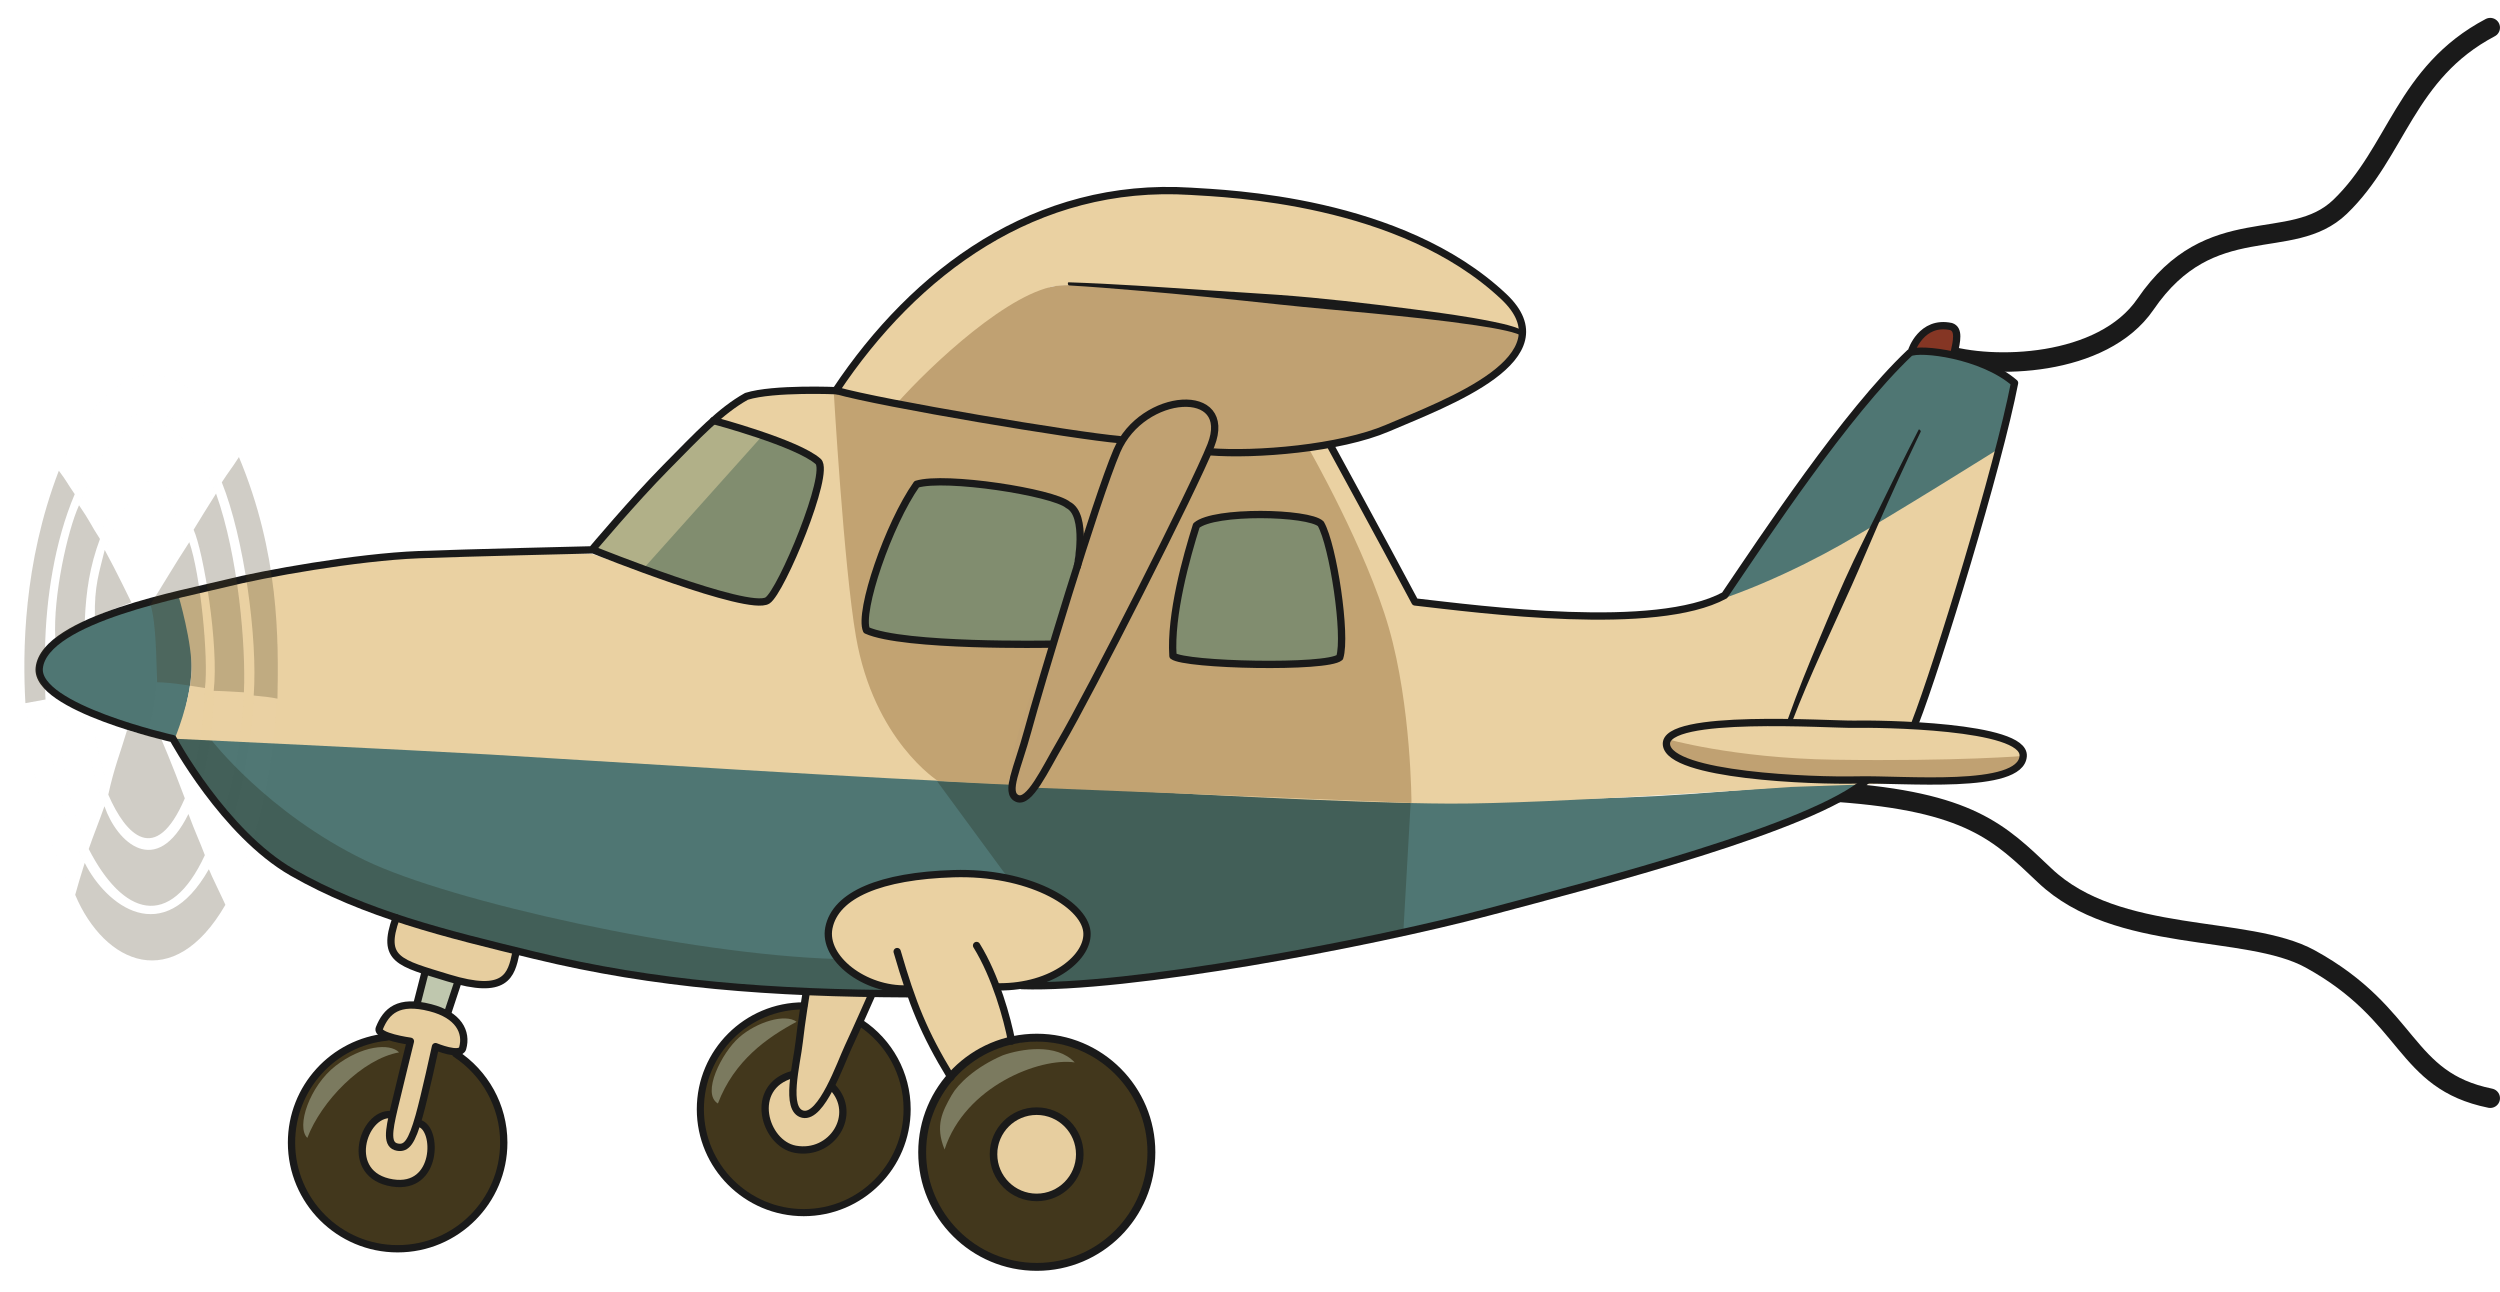 <?xml version="1.0" encoding="UTF-8" standalone="no"?>
<!DOCTYPE svg PUBLIC "-//W3C//DTD SVG 1.1//EN" "http://www.w3.org/Graphics/SVG/1.1/DTD/svg11.dtd">
<!-- Created with Vectornator (http://vectornator.io/) -->
<svg height="100%" stroke-miterlimit="10" style="fill-rule:nonzero;clip-rule:evenodd;stroke-linecap:round;stroke-linejoin:round;" version="1.1" viewBox="695.916 538.65 1026.14 530.145" width="100%" xml:space="preserve" xmlns="http://www.w3.org/2000/svg" xmlns:xlink="http://www.w3.org/1999/xlink">
<defs>
<filter color-interpolation-filters="sRGB" filterUnits="userSpaceOnUse" height="255.448" id="Filter" width="118.766" x="698.736" y="684.944">
<feGaussianBlur in="SourceGraphic" result="Blur" stdDeviation="3"/>
</filter>
<filter color-interpolation-filters="sRGB" filterUnits="userSpaceOnUse" height="119.161" id="Filter_2" width="72.274" x="747.669" y="716.257">
<feGaussianBlur in="SourceGraphic" result="Blur" stdDeviation="4"/>
</filter>
<filter color-interpolation-filters="sRGB" filterUnits="userSpaceOnUse" height="115.405" id="Filter_3" width="63.932" x="695.916" y="721.855">
<feGaussianBlur in="SourceGraphic" result="Blur" stdDeviation="4"/>
</filter>
<filter color-interpolation-filters="sRGB" filterUnits="userSpaceOnUse" height="114.536" id="Filter_4" width="81.641" x="716.784" y="828.334">
<feGaussianBlur in="SourceGraphic" result="Blur" stdDeviation="4"/>
</filter>
</defs>
<g id="kone1">
<g opacity="1">
<path d="M1493.47 683.97C1513.5 690.345 1558.87 689.349 1576.55 663.507C1603.35 624.31 1636.26 642.93 1656.43 623.522C1679.88 600.948 1682.99 568.505 1718.05 549.99" fill="none" opacity="1" stroke="#1a1a1a" stroke-linecap="round" stroke-linejoin="round" stroke-width="8"/>
<path d="M1449.98 863.82C1504.44 867.725 1516.64 880.396 1535.23 898.033C1565.03 926.304 1618.14 917.96 1644.16 932.262C1685.83 955.169 1682.15 982.113 1718.05 989.415" fill="none" opacity="1" stroke="#1a1a1a" stroke-linecap="round" stroke-linejoin="round" stroke-width="8"/>
</g>
<g opacity="1">
<path d="M766.342 841.415C766.342 841.415 787.011 889.635 839.717 907.799C950.338 945.921 1010.1 947.243 1086.84 945.457C1173.83 943.434 1229.39 932.473 1312.09 911.675C1412.52 886.416 1453.79 868.388 1461.81 859.116C1428.43 861.001 1395.47 864.832 1364.14 865.935C1322.34 867.408 1273.74 868.578 1208.83 865.478C1151.23 862.726 974.979 852.984 922.192 849.182C875.35 845.809 766.342 841.415 766.342 841.415Z" fill="#4f7673" fill-rule="nonzero" opacity="1" stroke="none"/>
<path d="M1401.79 785.202C1401.79 785.202 1429.85 743.506 1444.89 724.179C1459.52 705.387 1480 683.031 1480 683.031C1480 683.031 1494.64 682.999 1503.91 685.567C1512.97 688.076 1523.35 695.958 1523.35 695.958L1516.18 723.938C1516.18 723.938 1457.93 761.303 1432.5 773.289C1414.7 781.678 1401.79 785.202 1401.79 785.202Z" fill="#4f7673" fill-rule="nonzero" opacity="1" stroke="none"/>
<path d="M770.376 782.629C770.376 782.629 712.245 794.918 711.998 812.473C711.726 831.796 768.231 842.523 768.231 842.523C768.231 842.523 773.911 826.659 774.527 813.653C775.143 800.647 770.376 782.629 770.376 782.629Z" fill="#4f7673" fill-rule="nonzero" opacity="1" stroke="none"/>
</g>
<g opacity="1">
<path d="M1080.58 859.366L1109.36 898.565C1109.36 898.565 1174.17 916.66 1121.96 942.867C1154.55 946.695 1271.91 921.513 1271.91 921.513L1274.98 867.371L1080.58 859.366Z" fill="#425f58" fill-rule="nonzero" opacity="1" stroke="none"/>
<path d="M766.606 841.445C766.606 841.445 787.142 879.835 815.141 895.75C841.529 910.75 865.376 918.776 906.815 928.733C960.825 941.71 998.381 945.196 1060.62 946.357C1061.68 942.818 1048.56 943.144 1038.82 932.253C979.341 930.493 880.977 908.844 845.649 891.717C805.634 872.317 782.583 842.277 782.583 842.277C782.583 842.277 766.606 841.445 766.606 841.445Z" fill="#425f58" fill-rule="nonzero" opacity="1" stroke="none"/>
</g>
<g opacity="1">
<path d="M1181.26 616.882C1141.15 615.579 1118.09 625.743 1088.44 645.808C1057.64 666.646 1038.38 699.328 1038.38 699.328C1038.38 699.328 1051.41 701.625 1064.46 704.399C1078.84 689.438 1103.96 667.238 1126.76 656.597C1134.01 653.214 1219.45 661.603 1231.75 662.925C1244.01 664.243 1309.61 671.611 1320.03 673.994C1321.61 662.881 1281.73 620.146 1181.26 616.882Z" fill="#ead1a2" fill-rule="nonzero" opacity="1" stroke="none"/>
<path d="M1004.94 700.789C994.622 703.324 989.109 711.358 989.109 711.358C995.038 712.773 1007.64 717.839 1018.38 721.156C1026.31 723.607 1032.59 726.982 1032.89 730.52C1033.29 735.416 1025.36 757.85 1025.36 757.85C1025.36 757.85 1014.28 784.565 1009.56 786.361C1006.26 787.616 982.973 780.182 973.074 777.367C964.926 775.05 938.859 765.973 938.859 765.973C938.859 765.973 873.588 764.098 841.639 768.56C812.634 772.61 769.042 782.716 769.042 782.716C769.042 782.716 775.103 803.031 774.505 814.563C773.857 827.062 767.626 841.862 767.625 841.862C767.625 841.862 866.66 846.565 896.938 848.344C930.729 850.329 1061.9 858.846 1110.12 860.348C1109.01 847.089 1127.51 803.296 1127.51 803.296C1127.51 803.296 1111.45 802.953 1100.84 802.434C1089.29 801.869 1057.7 801.392 1052.36 798.623C1047.04 795.863 1052.24 779.381 1057.06 768.141C1060.02 761.224 1070.07 738.298 1072.4 737.282C1078.72 734.525 1117.32 736.529 1131.92 744.451C1139.81 748.733 1139.63 763.332 1139.63 763.332C1139.63 763.332 1154.71 719.749 1154.97 719.487C1117.59 713.81 1097.9 710.279 1097.9 710.279C1097.9 710.279 1055.15 701.511 1040.14 699.919C1031.8 699.034 1015.25 698.254 1004.94 700.789Z" fill="#ead1a2" fill-rule="nonzero" opacity="1" stroke="none"/>
<path d="M1242.28 720.533L1191.38 723.474C1191.73 725.776 1163.12 776.915 1156.94 791.844C1150.74 806.816 1125.89 859.4 1124.72 861.344C1170.2 863.816 1250.56 868.346 1290.91 868.5C1331.87 868.656 1430.92 861.666 1430.92 861.666L1487.71 859.668C1487.71 859.668 1525.67 859.838 1526.27 850.961C1527.31 835.345 1481.7 836.374 1481.7 836.374L1516.87 722.507C1516.87 722.507 1472.74 750.241 1451.17 762.417C1434.27 771.963 1405.48 785.724 1382.41 790.03C1355.97 794.964 1276.97 786.219 1276.97 786.219L1242.28 720.533ZM1237.4 752.313L1244.9 780.107L1246.05 809.139C1246.05 809.139 1228.31 808.516 1211.06 808.794C1195.15 809.049 1178 809.027 1178 809.027C1178 809.027 1177.76 791.995 1179.46 782.428C1181.73 769.658 1187.92 752.451 1187.92 752.451L1213.64 748.413L1237.4 752.313Z" fill="#ead1a2" fill-rule="nonzero" opacity="1" stroke="none"/>
<path d="M1111.07 964.618L1104.79 943.948C1104.79 943.948 1138.98 941.939 1142.28 923.135C1144.1 912.781 1127.51 905.423 1116.49 901.649C1104.82 897.652 1078.06 896.705 1063.1 899.86C1044.19 903.849 1034.04 915.012 1036.22 925.584C1039.44 941.142 1067.89 944.663 1067.89 944.663L1085.21 979.652L1098.14 970.016L1111.07 964.618Z" fill="#ead1a2" fill-rule="nonzero" opacity="1" stroke="none"/>
</g>
<g opacity="1">
<path d="M1038.08 698.616C1038.08 698.616 1042.27 771.209 1047.24 799.913C1054.63 842.667 1080.96 859.232 1080.96 859.232C1080.96 859.232 1104.7 860.572 1110.08 860.706C1111.81 841.951 1127.69 802.379 1127.69 802.379C1127.69 802.379 1069.13 802.888 1050.49 797.685C1050.63 785.737 1050.11 785.783 1057.23 766.411C1063.07 750.509 1073.38 735.966 1073.38 735.966C1073.38 735.966 1116.32 734.971 1131.99 744.726C1140.12 749.792 1138.3 764.427 1138.3 764.427L1155.67 719.28L1038.08 698.616Z" fill="#c2a372" fill-rule="nonzero" opacity="1" stroke="none"/>
<path d="M1120.55 861.961C1148.08 863.097 1275.26 868.224 1275.26 868.224C1275.26 868.224 1275.22 828.563 1265.98 796.369C1256.75 764.175 1233.1 722.774 1233.1 722.774C1233.1 722.774 1218.34 724.228 1192.54 724.699C1163.95 773.824 1136.84 843.754 1120.55 861.961ZM1213.94 748.653C1230.23 749.175 1238.7 753.556 1238.7 753.556C1238.7 753.556 1244.41 770.243 1245.14 782.443C1245.91 795.262 1246.02 809.509 1246.02 809.509L1212.35 809.407L1177.41 808.473C1177.41 808.473 1177.73 793.125 1180.3 779.374C1182.87 765.624 1187.69 753.471 1187.69 753.471C1187.69 753.471 1194.14 748.02 1213.94 748.653Z" fill="#c2a372" fill-rule="nonzero" opacity="1" stroke="none"/>
<path d="M1130.98 655.826C1111.12 657.428 1078.01 688.396 1063.73 704.577C1071.72 706.252 1154.65 719.107 1154.57 719.319C1138.14 763.739 1136.02 778.91 1132.41 789.688C1128.66 800.87 1100.91 860.486 1113.92 866.229C1122.9 870.194 1147.73 811.068 1153.87 798.657C1161.16 783.918 1180.53 747.357 1193.12 724.285C1205.07 724.745 1239.88 724.768 1260.41 716.934C1282.08 708.662 1318.73 693.546 1321.4 676.5C1315.57 668.8 1247.88 664.939 1233.43 663.712C1217.05 662.32 1147.43 654.498 1130.98 655.826Z" fill="#c0a172" fill-rule="nonzero" opacity="1" stroke="none"/>
</g>
<path d="M1379.69 841.88C1379.69 841.88 1407.19 849.88 1448.78 850.48C1499.77 851.215 1527.21 848.882 1527.21 848.882C1527.21 848.882 1524.23 858.591 1504.63 859.391C1481.5 860.335 1433.83 858.361 1407.03 855.917C1380.24 853.473 1379.69 841.88 1379.69 841.88Z" fill="#c0a172" fill-rule="nonzero" opacity="1" stroke="none"/>
<g opacity="1">
<path d="M1244.57 783.636C1244.9 788.188 1248.99 806.768 1244.44 809.438C1239.9 812.108 1187.84 809.328 1178.47 808.295C1174.97 797.979 1181.07 782.678 1182.86 773.144C1184.07 766.708 1182.85 758.731 1188.68 753.341C1194.5 747.95 1234.93 746.906 1237.78 752.998C1240.64 759.089 1244.23 779.084 1244.57 783.636Z" fill="#818d6f" fill-rule="nonzero" opacity="1" stroke="none"/>
<path d="M1086.82 801.894C1078.95 801.617 1054.69 801.677 1050.01 795.162C1047.97 787.693 1065.03 743.323 1071.59 738.431C1078.14 733.539 1094.48 736.124 1104.9 737.233C1115.83 738.397 1132.38 743.499 1137.21 749.795C1142.04 756.092 1130.96 799.258 1127.62 802.043C1124.28 804.828 1094.68 802.17 1086.82 801.894Z" fill="#818d6f" fill-rule="nonzero" opacity="1" stroke="none"/>
<path d="M975.608 777.225C968.197 775.143 939.303 763.865 939.303 763.865L988.84 710.829C988.84 710.829 1028.66 721.818 1032.33 728.85C1036.01 735.883 1015.8 781.204 1011.65 785.045C1007.5 788.885 983.019 779.308 975.608 777.225Z" fill="#818d6f" fill-rule="nonzero" opacity="1" stroke="none"/>
<path d="M988.802 711.016C988.802 711.016 968.677 730.792 965.586 733.646C959.11 739.622 938.858 764.318 938.858 764.318L960.192 771.845L1008.36 718.038L988.802 711.016Z" fill="#b1b088" fill-rule="nonzero" opacity="1" stroke="none"/>
</g>
<g opacity="1">
<path d="M1123.09 993.971C1146.33 995.282 1147.9 1030.15 1121.14 1030.95C1098.19 1031.64 1100.71 992.709 1123.09 993.971Z" fill="#e7ce9f" fill-rule="nonzero" opacity="1" stroke="none"/>
<path d="M856.601 996.542C857.225 996.491 864.201 965.959 864.201 965.959C864.201 965.959 851.157 964.254 851.598 961.531C854.508 943.583 890.074 951.748 886.217 968.38C885.289 972.381 874.951 968.259 874.951 968.259C874.951 968.259 873.256 976.159 871.028 984.433C869.125 991.496 867.905 999.627 867.964 999.645C874.002 1001.51 876.567 1017.13 864.9 1023.3C855.816 1028.11 842.305 1020.58 844.712 1008.14C845.959 1001.7 849.318 997.136 856.601 996.542Z" fill="#e7ce9f" fill-rule="nonzero" opacity="1" stroke="none"/>
<path d="M857.791 915.503C853.408 928.654 857.661 935.124 877.618 939.759C889.708 942.567 907.202 947.36 907.202 929.611L857.791 915.503Z" fill="#e7ce9f" fill-rule="nonzero" opacity="1" stroke="none"/>
<path d="M1021.15 980.603C1021.65 980.519 1022.42 974.528 1024.13 964.54C1025.85 954.553 1026.28 945.718 1026.28 945.718L1053.73 946.656C1053.73 946.656 1047.09 961.864 1044.07 968.121C1041.28 973.883 1036.8 984.904 1036.84 984.919C1046 987.773 1042.48 1005.42 1032.5 1009.32C1018.8 1014.67 1009.07 1004.42 1010.14 995.071C1010.93 988.239 1011.04 982.309 1021.15 980.603Z" fill="#e7ce9f" fill-rule="nonzero" opacity="1" stroke="none"/>
<path d="M1121.03 965.813C1055.98 968.664 1062.67 1057.07 1119.53 1059.06C1182.51 1061.26 1183.94 963.056 1121.03 965.813ZM1122.21 994.611C1142.88 995.037 1145.89 1032.24 1120.12 1029.54C1094.71 1026.88 1101.51 994.185 1122.21 994.611Z" fill="#42371c" fill-rule="nonzero" opacity="1" stroke="none"/>
<path d="M864.408 966.026C852.198 962.062 834.366 966.831 824.09 980.368C806.014 1004.18 817.059 1043.06 848.81 1050.56C877.757 1057.4 909.192 1029.41 902.835 1001.33C899.69 987.431 889.832 970.149 875.061 968.204C872.207 982.071 867.414 999.398 867.414 999.398C867.414 999.398 876.976 1003.95 871.4 1017.07C865.285 1031.45 840.279 1023.61 845.037 1006.75C848.345 995.029 856.556 996.579 856.556 996.579C856.556 996.579 861.944 975.747 864.408 966.026Z" fill="#42371c" fill-rule="nonzero" opacity="1" stroke="none"/>
<path d="M1026.33 950.751C1013.33 951.534 1000.02 957.903 992.682 966.652C973.465 989.552 983.994 1028.11 1015.75 1035.61C1044.69 1042.45 1074.28 1015.53 1067.92 987.447C1064.78 973.551 1059.23 965.396 1048.34 958.29C1043.36 971.404 1036.53 984.253 1036.53 984.253C1036.53 984.253 1046.6 990.506 1040.2 1002.97C1032.12 1018.69 1007.09 1009.17 1009.92 991.879C1011.79 980.491 1021.77 980.73 1021.77 980.73C1021.77 980.73 1023.34 961.084 1026.33 950.751Z" fill="#42371c" fill-rule="nonzero" opacity="1" stroke="none"/>
<path d="M871.396 937.036L867.485 950.802L879.054 954.177L884.205 940.946L871.396 937.036Z" fill="#bfc7ae" fill-rule="nonzero" opacity="1" stroke="none"/>
</g>
<g opacity="1">
<path d="M1107.57 971.786C1114.98 969.193 1129.48 966.689 1137.03 974.723C1122.79 972.654 1092.07 984.442 1083.62 1010.47C1079.63 1000.66 1082.72 994.867 1086.55 988.106C1089.08 983.641 1096.25 976.632 1107.57 971.786Z" fill="#bfc7ae" fill-rule="nonzero" opacity="0.463" stroke="none"/>
<path d="M999.303 964.456C1006.49 958.117 1018.19 954.547 1022.89 958.045C1010.87 964.455 997.297 973.918 990.58 991.592C983.728 987.486 992.115 970.795 999.303 964.456Z" fill="#bfc7ae" fill-rule="nonzero" opacity="0.463" stroke="none"/>
<path d="M859.72 970.602C844.498 973.347 827.753 990.688 822.064 1005.71C817.335 1001.16 823.02 984.355 833.69 976.118C844.359 967.882 855.833 966.626 859.72 970.602Z" fill="#bfc7ae" fill-rule="nonzero" opacity="0.463" stroke="none"/>
</g>
<path d="M1497.82 684.182L1481.54 682.699C1481.54 682.699 1486.33 670.888 1496.55 673.18C1499.96 675.328 1497.82 684.182 1497.82 684.182Z" fill="#853624" fill-rule="nonzero" opacity="1" stroke="none"/>
<g opacity="1">
<path d="M1192.47 724.083C1211.26 725.582 1245.87 722.771 1265.48 714.366C1289.98 703.864 1339.97 685.639 1313.11 660.36C1270.81 620.552 1199.35 618.097 1184.69 617.169C1120.96 613.133 1071.44 650.239 1039.03 698.897C1057.73 704.257 1137.55 717.581 1155.4 719.089" fill="none" opacity="1" stroke="#1a1a1a" stroke-linecap="round" stroke-linejoin="round" stroke-width="3"/>
<path d="M1039.57 699.023C1039.57 699.023 1013.46 697.837 1002.32 701.334C991.543 707.354 982.459 717.159 969.21 730.567C955.961 743.975 938.854 764.338 938.854 764.338C938.854 764.338 885.905 765.6 867.75 766.315C842.285 767.317 804.213 774.144 788.595 778.094C773.208 781.985 714.207 792.61 712.028 812.767C710.264 829.094 766.91 841.843 766.91 841.843C766.91 841.843 787.843 880.692 815.86 896.732C845.818 913.883 878.6 921.845 915.519 930.809C965.067 942.84 1012.68 946.311 1068.56 946.558" fill="none" opacity="1" stroke="#1a1a1a" stroke-linecap="round" stroke-linejoin="round" stroke-width="3"/>
<path d="M940.084 764.613C940.084 764.613 1003.19 790.02 1010.93 785.118C1016.58 781.547 1036.89 732.677 1031.75 728.074C1023.28 720.487 988.773 711.268 988.773 711.268" fill="none" opacity="1" stroke="#1a1a1a" stroke-linecap="round" stroke-linejoin="round" stroke-width="3"/>
<path d="M1113.35 866.329C1118.39 868.698 1124.78 854.569 1131.33 843.388C1142.77 823.874 1186.16 738.738 1192.95 721.433C1202.6 696.855 1164.84 699.253 1154.36 723.688C1145.78 743.7 1122.45 821.289 1117.77 838.662C1113.62 854.025 1108.31 863.961 1113.35 866.329Z" fill="none" opacity="1" stroke="#1a1a1a" stroke-linecap="round" stroke-linejoin="round" stroke-width="3"/>
<g opacity="1">
<path d="M1134.47 654.52C1134.27 654.566 1134.17 654.892 1134.25 655.252C1134.33 655.611 1134.57 655.866 1134.77 655.82C1143.89 656.333 1153 657.098 1162.1 657.857C1181.84 659.504 1201.53 661.527 1221.22 663.654C1233.92 665.027 1246.66 666.052 1259.37 667.291C1273.49 668.667 1287.62 670.09 1301.66 672.174C1305.87 672.8 1310.09 673.477 1314.24 674.429C1315.7 674.764 1317.15 675.139 1318.57 675.635C1319.01 675.79 1319.45 675.966 1319.86 676.186C1319.94 676.228 1320.47 676.551 1320.35 676.478C1320.54 676.637 1320.92 676.491 1321.2 676.156C1321.48 675.821 1321.55 675.419 1321.36 675.26C1320.42 673.734 1318.39 673.158 1316.79 672.655C1314.2 671.843 1311.54 671.261 1308.89 670.716C1297.9 668.464 1286.74 666.98 1275.63 665.546C1257.27 663.178 1238.84 660.986 1220.38 659.655C1210.41 658.936 1200.42 658.377 1190.44 657.717C1171.8 656.484 1153.14 655.127 1134.47 654.52Z" fill="#1a1a1a" stroke="none"/>
</g>
<path d="M1186.97 754.359C1182.93 767.214 1176.24 790.92 1177.36 807.88C1182.2 811.717 1240.66 813.026 1245.82 808.489C1248.66 799.5 1243.14 762.56 1238.04 753.649C1233.1 748.89 1194.27 748.017 1186.97 754.359Z" fill="none" opacity="1" stroke="#1a1a1a" stroke-linecap="round" stroke-linejoin="round" stroke-width="3"/>
<path d="M1126.97 803.045C1126.97 803.045 1066.79 804.215 1051.58 797.337C1048.29 789.734 1060.62 753.747 1072.17 737.403C1083.99 733.818 1128.15 740.7 1134.32 745.911C1142.49 750.019 1138.11 771.095 1138.11 771.095" fill="none" opacity="1" stroke="#1a1a1a" stroke-linecap="round" stroke-linejoin="round" stroke-width="3"/>
<path d="M1064.16 929.228C1070.39 950.61 1075.05 962.422 1086.21 980.788" fill="none" opacity="1" stroke="#1a1a1a" stroke-linecap="round" stroke-linejoin="round" stroke-width="3"/>
<path d="M1096.76 926.735C1104.65 939.524 1109.33 956.61 1111.13 965.968" fill="none" opacity="1" stroke="#1a1a1a" stroke-linecap="round" stroke-linejoin="round" stroke-width="3"/>
<path d="M1105.77 943.71C1128.15 943.88 1143.16 931.269 1142.03 920.984C1140.76 909.426 1117.64 896.309 1087.25 897.254C1057.46 898.18 1038.85 905.835 1036.13 919.505C1033.65 932 1050.87 945.196 1068.27 944.553" fill="none" opacity="1" stroke="#1a1a1a" stroke-linecap="round" stroke-linejoin="round" stroke-width="3"/>
<path d="M1115.31 943.201C1158.7 944.62 1256.9 926.277 1307.18 912.912C1353.28 900.654 1439.56 878.376 1461.85 859.153" fill="none" opacity="1" stroke="#1a1a1a" stroke-linecap="round" stroke-linejoin="round" stroke-width="3"/>
<path d="M1456.84 835.914C1447.73 836.12 1378.5 831.294 1379.92 844.321C1381.31 857.046 1439.87 859.24 1458.38 858.795C1476.88 858.351 1525.47 863.114 1526.35 848.952C1527.13 836.389 1466.87 835.687 1456.84 835.914Z" fill="none" opacity="1" stroke="#1a1a1a" stroke-linecap="round" stroke-linejoin="round" stroke-width="3"/>
<path d="M1482.01 835.359C1491.25 811.635 1516.18 730.12 1522.8 695.833C1509.3 684.204 1484.02 681.28 1479.82 683.448C1453.41 708.452 1420.22 758.84 1403.8 783.022C1375.51 798.393 1303.62 788.78 1276.72 785.727C1263.48 760.83 1242.36 722.178 1242.36 722.178" fill="none" opacity="1" stroke="#1a1a1a" stroke-linecap="round" stroke-linejoin="round" stroke-width="3"/>
<path d="M1026.87 945.821C1026.87 945.821 1024.82 958.335 1023.96 966.261C1022.96 975.397 1017.85 994.246 1025.45 995.979C1033.15 997.734 1040.88 975.169 1044.1 968.322C1047.48 961.113 1053.82 946.732 1053.82 946.732" fill="none" opacity="1" stroke="#1a1a1a" stroke-linecap="round" stroke-linejoin="round" stroke-width="3"/>
<path d="M1021.12 979.712C1002.98 984.786 1009.57 1008.03 1022.36 1010.37C1037.53 1013.13 1048.2 995.979 1037.65 984.905" fill="none" opacity="1" stroke="#1a1a1a" stroke-linecap="round" stroke-linejoin="round" stroke-width="3"/>
<path d="M858.525 915.375C852.292 932.665 859.763 933.854 879.894 940.037C903.574 947.308 905.749 939.004 907.673 929.761" fill="none" opacity="1" stroke="#1a1a1a" stroke-linecap="round" stroke-linejoin="round" stroke-width="3"/>
<path d="M870.372 937.761L867.115 950.473" fill="none" opacity="1" stroke="#1a1a1a" stroke-linecap="round" stroke-linejoin="round" stroke-width="3"/>
<path d="M883.705 942.219L879.799 954.046" fill="none" opacity="1" stroke="#1a1a1a" stroke-linecap="round" stroke-linejoin="round" stroke-width="3"/>
<path d="M874.671 968.246C874.671 968.246 884.795 972.465 885.803 968.95C887.729 962.236 884.13 955.24 872.57 952.274C859.365 948.886 854.453 953.644 851.598 960.751C850.245 964.122 864.371 966.041 864.371 966.041C864.371 966.041 859.647 985.236 857.684 993.533C855.423 1003.09 854.536 1008.7 859.082 1009.51C862.84 1010.17 864.916 1007.42 867.947 996.728C870.239 988.637 874.671 968.246 874.671 968.246Z" fill="none" opacity="1" stroke="#1a1a1a" stroke-linecap="round" stroke-linejoin="round" stroke-width="3"/>
<path d="M856.343 996.13C844.876 995.333 836.674 1021.02 857.039 1024.2C875.766 1027.13 875.646 1001.68 868.081 999.791" fill="none" opacity="1" stroke="#1a1a1a" stroke-linecap="round" stroke-linejoin="round" stroke-width="3"/>
<path d="M883.008 971.215C894.861 978.999 902.688 992.411 902.688 1007.65C902.688 1031.71 883.185 1051.21 859.128 1051.21C835.07 1051.21 815.568 1031.71 815.568 1007.65C815.568 985.066 832.757 966.495 854.766 964.307" fill="none" opacity="1" stroke="#1a1a1a" stroke-linecap="butt" stroke-linejoin="round" stroke-width="3"/>
<path d="M1049.44 958.69C1060.78 966.307 1068.25 979.253 1068.25 993.942C1068.25 1017.38 1049.25 1036.38 1025.81 1036.38C1002.38 1036.38 983.379 1017.38 983.379 993.942C983.379 970.506 1002.38 951.508 1025.81 951.508" fill="none" opacity="1" stroke="#1a1a1a" stroke-linecap="butt" stroke-linejoin="round" stroke-width="2.923"/>
<path d="M1074.43 1011.61C1074.43 985.628 1095.49 964.567 1121.47 964.567C1147.45 964.567 1168.51 985.628 1168.51 1011.61C1168.51 1037.59 1147.45 1058.65 1121.47 1058.65C1095.49 1058.65 1074.43 1037.59 1074.43 1011.61Z" fill="none" opacity="1" stroke="#1a1a1a" stroke-linecap="butt" stroke-linejoin="round" stroke-width="3.24"/>
<path d="M1103.71 1012.43C1103.71 1002.65 1111.64 994.728 1121.42 994.728C1131.19 994.728 1139.12 1002.65 1139.12 1012.43C1139.12 1022.21 1131.19 1030.14 1121.42 1030.14C1111.64 1030.14 1103.71 1022.21 1103.71 1012.43Z" fill="none" opacity="1" stroke="#1a1a1a" stroke-linecap="butt" stroke-linejoin="round" stroke-width="3.111"/>
<g opacity="1">
<path d="M1483.6 714.925C1483.55 714.926 1483.5 714.941 1483.46 714.971C1477.53 726.444 1471.83 738.041 1466.16 749.644C1463.04 756.02 1459.81 762.348 1456.77 768.762C1451.75 779.331 1447.2 790.127 1442.69 800.92C1438.23 811.593 1433.82 822.311 1429.97 833.22C1429.7 833.453 1429.82 834.03 1430.23 834.507C1430.64 834.984 1431.2 835.179 1431.47 834.946C1438.77 815.922 1447.64 797.53 1455.97 778.944C1459.6 770.842 1462.99 762.633 1466.56 754.503C1472.23 741.565 1478.11 728.709 1484.22 715.971C1484.37 715.853 1484.33 715.533 1484.12 715.256C1483.96 715.049 1483.76 714.925 1483.6 714.925Z" fill="#1a1a1a" stroke="none"/>
</g>
<path d="M1497.93 683.861C1499.11 678.544 1500.17 673.782 1496.75 672.681C1484.57 670.081 1480.51 682.665 1480.57 682.635" fill="none" opacity="1" stroke="#1a1a1a" stroke-linecap="round" stroke-linejoin="round" stroke-width="3"/>
</g>
<g opacity="1">
<path d="M759.273 692.477C730.967 690.874 705.662 748.014 706.246 813.464C706.829 878.914 730.902 933.304 758.873 932.89C786.843 932.477 809.118 877.56 809.978 814.396C810.839 751.233 787.579 694.08 759.273 692.477ZM758.814 708.191C769.361 708.473 778.392 720.048 784.265 730.294C794.028 747.325 800.797 786.794 800.658 810.034C800.553 827.525 797.658 867.851 784.987 890.423C780.292 898.788 770.596 914.196 757.43 913.962C744.265 913.728 735.492 900.779 731.818 894.661C723.774 881.268 715.379 852.92 714.462 821.65C712.198 818.389 711.168 817.147 710.842 813.847C710.296 808.336 714.234 804.396 714.32 804.331C714.364 793.358 716.814 765.603 724.218 746.584C731.107 728.887 739.839 707.005 758.814 708.191ZM757.902 711.987C742.103 711.965 732.99 732.927 727.429 749.207C722.499 763.638 719.547 782.597 718.718 800.203C722.37 798.279 728.792 794.166 729.937 793.661C732.192 771.774 739.296 736.034 757.402 736.317C775.508 736.6 782.558 778.497 783.638 791.134C785.02 807.291 784.048 846.074 777.657 862.839C771.265 879.604 765.049 887.378 757.992 887.101C750.935 886.824 743.46 886.046 736.084 861.669C733.749 853.951 730.441 839.137 730.186 831.369C728.422 830.955 719.691 825.846 718.618 825.141C719.985 837.348 721.254 858.795 728.879 878.674C737.82 901.985 749.903 910.701 757.317 910.633C765.119 910.562 777.961 901.662 787.547 872.125C797.879 840.288 797.206 804.682 795.486 791.802C794.336 783.19 786.795 742.774 780.812 732.733C775.199 723.312 767.632 712.001 757.902 711.987ZM756.44 740.779C743.328 741.658 735.04 774.964 734.575 791.689C734.809 791.552 745.365 787.102 756.445 784.321C761.655 796.728 761.779 828.445 755.705 840.451C747.463 838.564 734.54 833.285 734.133 833.058C734.345 842.93 738.991 857.192 740.525 862.698C744.812 878.084 752.334 882.349 757.952 882.684C763.569 883.019 771.775 868.553 775.83 852.741C779.885 836.929 781.137 819.147 779.32 791.689C777.495 764.119 766.715 740.09 756.44 740.779Z" fill="#e0ddd9" fill-rule="nonzero" filter="url(#Filter)" opacity="0.1" stroke="none"/>
<path d="M793.99 726.257C790.578 731.594 789.944 731.975 786.96 736.624C796.059 759.226 801.767 800.705 800.052 824.133C804.002 824.539 806.662 824.751 809.801 825.418C810.279 801.024 810.495 765.72 793.99 726.257ZM784.597 741.244C780.43 747.959 778.654 750.623 775.385 756.089C779.411 764.976 785.808 803.365 783.635 822.206C788.255 822.304 792.404 822.623 796.03 822.813C796.873 803.897 793.775 767.075 784.597 741.244ZM773.616 761.188C767.49 770.54 761.274 781.196 757.669 786.725C760.094 794.986 760.021 809.214 760.413 818.682C766.762 818.793 774.316 820.176 780.045 821.058C781.545 808.812 778.2 774.186 773.616 761.188Z" fill="#42371c" fill-rule="nonzero" filter="url(#Filter_2)" opacity="0.5" stroke="none"/>
<path d="M720.07 731.855C705.413 770.084 705.185 806.459 706.34 827.26L714.592 825.762C714.478 823.658 714.508 823.711 714.459 821.41C712.615 818.051 707.401 813.857 714.406 804.937C714.769 784.725 718.276 760.988 726.589 741.482C723.422 736.916 723.513 736.456 720.07 731.855ZM728.358 746.037C723.583 756.484 717.678 783.354 718.616 800.566C718.616 800.566 730.168 793.61 730.721 793.372C731.242 781.154 732.793 771.003 736.94 759.871C732.814 753.498 733.069 752.903 728.358 746.037ZM738.896 764.372C736.597 773.805 734.633 779.046 734.858 791.862C738.229 790.154 749.848 785.93 749.848 785.93C749.848 785.93 743.727 773.208 738.896 764.372Z" fill="#42371c" fill-rule="nonzero" filter="url(#Filter_3)" opacity="0.5" stroke="none"/>
<path d="M748.084 838.334C745.322 847.652 742.696 853.943 740.365 864.821C747.54 881.432 759.795 894.27 771.78 866.321C766.351 851.777 762.125 842.042 762.125 842.042L748.084 838.334ZM738.793 869.581C736.431 876.275 734.18 881.716 732.334 887.135C746.227 914.258 765.485 920.969 779.999 889.655C778.005 884.295 776.193 880.646 773.259 872.769C760.087 899.523 743.893 884.495 738.793 869.581ZM730.693 892.833C729.608 896.114 727.051 904.793 726.784 905.946C738.786 934.392 767.1 946.897 788.425 910.045C788.153 909.201 782.422 897.546 781.644 895.428C762.859 928.556 739.516 910.319 730.693 892.833Z" fill="#42371c" fill-rule="nonzero" filter="url(#Filter_4)" opacity="0.5" stroke="none"/>
</g>
</g>
</svg>

